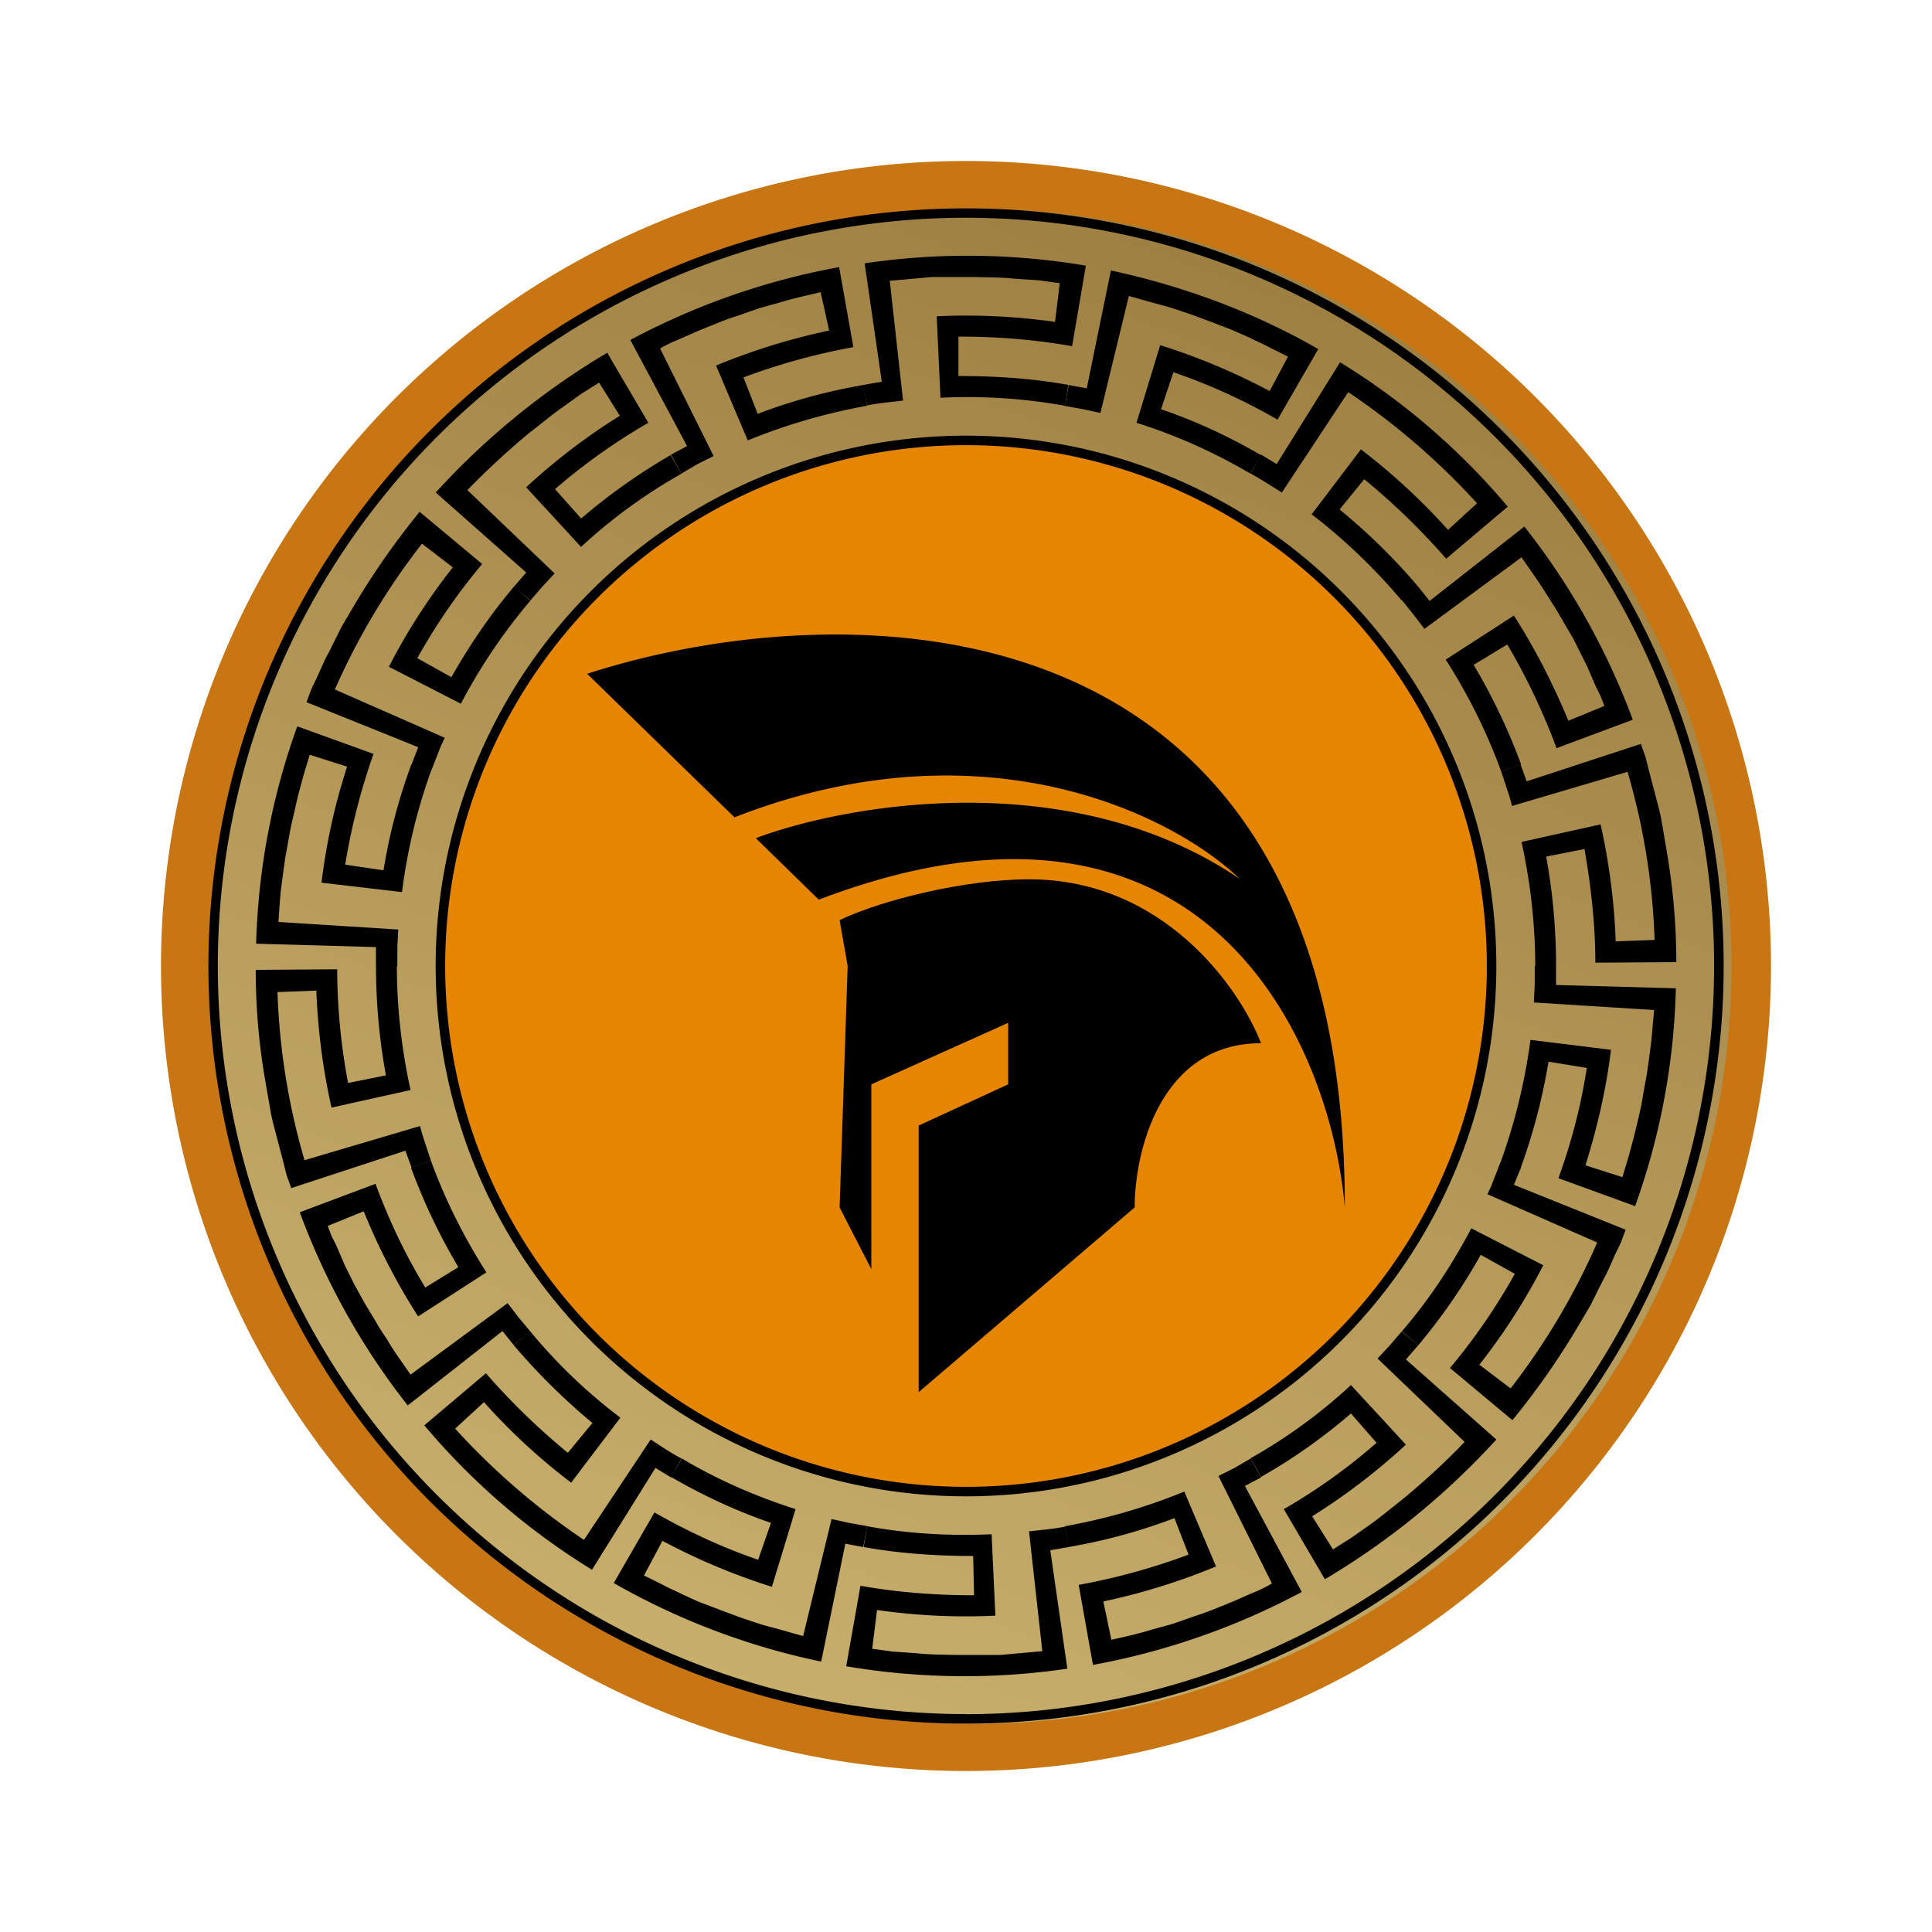 <svg xmlns="http://www.w3.org/2000/svg" width="1em" height="1em" viewBox="0 0 24 24"><g fill="none"><path fill="#C87513" d="M12 21.412a9.411 9.411 0 1 0 0-18.823a9.411 9.411 0 0 0 0 18.823M12 22a10 10 0 1 0 0-20a10 10 0 0 0 0 20"/><path fill="url(#tokenBrandedAegis0)" d="M12 18.47a6.471 6.471 0 1 0 0-12.94a6.471 6.471 0 0 0 0 12.942m0 2.942a9.412 9.412 0 1 0 0-18.823a9.412 9.412 0 0 0 0 18.823"/><path fill="#000" d="M18.588 12a6.588 6.588 0 1 1-13.176 0a6.588 6.588 0 0 1 13.176 0M12 21.294a9.296 9.296 0 0 0 8.587-12.85A9.294 9.294 0 1 0 12 21.293M18.47 12a6.47 6.47 0 1 1-12.94 0a6.47 6.47 0 0 1 12.94 0m2.942 0a9.411 9.411 0 1 1-18.823 0a9.411 9.411 0 0 1 18.823 0"/><path fill="#E68500" d="M12 18.47a6.47 6.47 0 1 0 0-12.94a6.47 6.47 0 0 0 0 12.94"/><path fill="#000" d="M18.648 14.418a7.3 7.3 0 0 0 .364-1.5l1 .123c-.059.488-.17.965-.317 1.435l.459.147l.076-.252l.07-.26l.06-.252l.029-.13l.023-.135l.047-.259l.036-.259l.017-.135l.006-.059l.006-.07l.024-.265l-1.494-.094l.011-.224V12h.265v.236l1.488.041a8.6 8.6 0 0 1-.506 2.706l-.953-.347a7.2 7.2 0 0 0 .353-1.37l-.476-.077a7.4 7.4 0 0 1-.347 1.324z"/><path fill="#000" d="M17.412 16.541c.341-.394.623-.824.865-1.282l.894.458a7.6 7.6 0 0 1-.794 1.236l.388.294a8.5 8.5 0 0 0 1.076-1.812l-1.364-.6l.047-.1l.123-.317l.247.088l-.088.212l1.388.558l-.059.16l-.076.158l-.07.159l-.036.076l-.041.077l-.153.306l-.177.3q-.353.59-.794 1.13l-.776-.648c.306-.365.576-.759.806-1.17l-.424-.236a7.3 7.3 0 0 1-.776 1.124l-.2-.171z"/><path fill="#000" d="M15.53 18.118a6.6 6.6 0 0 0 1.252-.912l.683.74c-.359.33-.747.63-1.165.89l.259.411l.223-.141l.218-.153c.141-.1.276-.212.418-.324c.27-.223.53-.459.776-.717l-1.082-1.036l.153-.164l.147-.171l.206.17l-.153.177l1.123.994a9.3 9.3 0 0 1-2.13 1.736l-.51-.871a7.2 7.2 0 0 0 1.152-.824l-.318-.364a7 7 0 0 1-1.117.788l-.124-.224z"/><path fill="#000" d="M13.23 18.959a7.3 7.3 0 0 0 1.482-.43l.394.93a8 8 0 0 1-1.4.435l.1.476c.177-.04.341-.076.512-.129l.253-.07l.253-.089l.123-.041l.124-.047l.247-.1l.241-.106a1.6 1.6 0 0 0 .241-.118l-.664-1.335l.2-.1l.2-.117l.13.235l-.201.106l.706 1.317a8.9 8.9 0 0 1-2.594.906l-.177-.994a8 8 0 0 0 1.365-.376l-.176-.453a7 7 0 0 1-1.312.358zm-2.46 0c.513.094 1.03.123 1.548.1l.047 1.011c-.488.024-.982 0-1.47-.07l-.06.482l.26.035l.264.018l.136.012l.129.006l.265.006h.529l.53-.047l-.165-1.489c.147-.017.3-.029.447-.058l.047.253l-.23.04l.212 1.471a8.8 8.8 0 0 1-2.747-.03l.177-1c.464.083.94.118 1.411.118l-.011-.488c-.453 0-.912-.03-1.36-.111z"/><path fill="#000" d="M8.471 18.118c.441.264.918.47 1.412.629l-.294.965a8 8 0 0 1-1.36-.571l-.229.43l.236.117c.082.047.164.077.241.118c.082.035.159.076.241.106l.247.094l.253.094l.247.082l.259.07l.124.036l.129.035l.353-1.453l.218.048l.223.04l-.047.26l-.223-.042l-.3 1.465a8.8 8.8 0 0 1-2.577-.976l.506-.877c.412.235.841.435 1.288.588l.159-.458a7 7 0 0 1-1.241-.571l.13-.224z"/><path fill="#000" d="M6.589 16.541c.33.4.706.759 1.118 1.07l-.612.807a7.6 7.6 0 0 1-1.083-1l-.358.329a8.8 8.8 0 0 0 1.6 1.382l.829-1.247c.13.083.253.17.382.235l-.129.236l-.194-.118l-.788 1.265a8.6 8.6 0 0 1-2.083-1.794l.765-.647a8.5 8.5 0 0 0 1.018.988l.305-.37a8 8 0 0 1-.976-.965l.2-.171z"/><path fill="#000" d="M5.353 14.418c.177.488.412.953.689 1.388l-.848.547a8 8 0 0 1-.676-1.306l-.447.182l.047.124l.059.117l.106.247l.117.236l.13.235l.135.224c.041.076.094.153.141.223c.088.153.194.294.294.441l1.206-.888l.136.177l.147.176l-.206.17l-.141-.176l-1.177.924a8.8 8.8 0 0 1-1.341-2.4l.941-.353c.165.447.37.882.618 1.288l.411-.253a7.4 7.4 0 0 1-.588-1.235z"/><path fill="#000" d="M4.93 12c0 .518.059 1.035.17 1.541l-.982.218a8 8 0 0 1-.188-1.453l-.483.018a8.4 8.4 0 0 0 .336 2.088l1.435-.424l.03.112l.105.318l-.24.088l-.077-.212l-1.418.465l-.059-.165l-.041-.165l-.088-.335c-.03-.112-.06-.223-.077-.335l-.059-.341a8 8 0 0 1-.117-1.37l1.012-.007q.001.705.135 1.412l.47-.094A7.5 7.5 0 0 1 4.671 12zm.423-2.418a7 7 0 0 0-.359 1.5l-1-.117a7.6 7.6 0 0 1 .318-1.442l-.465-.147l-.076.253l-.07.26l-.089.388l-.07.388l-.036.264l-.017.13l-.012.13l-.018.264l1.488.094l-.011.223V12H4.67v-.235l-1.488-.042a8.6 8.6 0 0 1 .511-2.7l.947.342a8 8 0 0 0-.352 1.376l.476.07a7 7 0 0 1 .347-1.317zM6.59 7.46a7 7 0 0 0-.865 1.282l-.894-.459q.335-.653.794-1.235l-.383-.294A8.5 8.5 0 0 0 4.16 8.565l1.365.6l-.047.1l-.124.317l-.24-.088l.081-.212l-1.388-.559l.059-.158l.076-.16l.071-.158l.035-.076l.042-.077l.152-.306l.177-.3q.353-.59.794-1.13l.777.648a7.5 7.5 0 0 0-.806 1.17l.423.236c.224-.394.483-.777.777-1.124l.2.17zm1.88-1.578a6.6 6.6 0 0 0-1.252.912l-.682-.741c.358-.33.747-.63 1.164-.888l-.258-.412l-.224.141l-.212.153c-.147.1-.282.218-.423.324q-.406.336-.777.717L6.89 7.123l-.153.165l-.147.17l-.206-.17l.153-.176l-1.124-.994a9.3 9.3 0 0 1 2.13-1.736l.511.87a7.5 7.5 0 0 0-1.159.824l.324.365a7.4 7.4 0 0 1 1.112-.788l.13.223z"/><path fill="#000" d="M10.77 5.041a7.3 7.3 0 0 0-1.481.43l-.394-.93a8 8 0 0 1 1.405-.435l-.106-.477c-.17.042-.34.077-.511.13l-.253.07l-.253.089l-.124.04l-.123.048l-.247.1l-.241.106c-.083.035-.165.07-.242.117l.665 1.336l-.2.1l-.2.117l-.13-.235l.2-.106l-.705-1.318a8.9 8.9 0 0 1 2.594-.905l.177.994a8 8 0 0 0-1.365.376l.176.453a7 7 0 0 1 1.318-.359z"/><path fill="#000" d="M13.23 5.041a6.8 6.8 0 0 0-1.547-.1l-.047-1.012c.488-.023.982 0 1.47.07l.059-.481l-.259-.036l-.264-.017l-.136-.012l-.13-.006l-.264-.006h-.53l-.529.047l.165 1.488c-.147.018-.294.03-.447.06l-.047-.254l.23-.04l-.213-1.471a8.8 8.8 0 0 1 2.748.029l-.171 1a8 8 0 0 0-1.412-.118v.489c.459 0 .918.029 1.365.111z"/><path fill="#000" d="M15.53 5.882a6.8 6.8 0 0 0-1.412-.63l.294-.964c.471.147.93.341 1.36.57L16 4.43l-.236-.117c-.082-.047-.164-.077-.24-.118l-.242-.106l-.247-.094l-.253-.094l-.247-.082l-.259-.071l-.123-.035l-.13-.036l-.353 1.453l-.217-.047l-.224-.04l.047-.26l.224.041l.3-1.464c.9.194 1.776.517 2.576.976l-.506.877a7.3 7.3 0 0 0-1.294-.589l-.153.46c.43.146.847.34 1.242.57l-.13.223z"/><path fill="#000" d="M17.412 7.459a7.2 7.2 0 0 0-1.118-1.07l.612-.807a8 8 0 0 1 1.082 1l.36-.33a8.8 8.8 0 0 0-1.6-1.381l-.824 1.247c-.136-.083-.26-.165-.389-.236l.13-.235l.194.118l.788-1.265a8.6 8.6 0 0 1 2.083 1.794l-.765.647a8.5 8.5 0 0 0-1.018-.988l-.306.376c.353.289.683.612.977.96l-.2.17zm1.236 2.123a7 7 0 0 0-.689-1.388l.847-.547c.265.412.489.853.677 1.306l.447-.183l-.047-.123l-.059-.118l-.106-.247l-.176-.353l-.07-.117l-.13-.224l-.141-.223c-.095-.153-.2-.295-.3-.442l-1.206.889l-.136-.177l-.14-.176l.2-.17l.14.176l1.177-.924a8.8 8.8 0 0 1 1.347 2.4l-.947.353a8 8 0 0 0-.612-1.288l-.418.253q.352.591.589 1.235z"/><path fill="#000" d="M19.071 12c0-.518-.059-1.035-.17-1.541l.982-.218c.106.47.17.965.188 1.453l.483-.018a8.4 8.4 0 0 0-.336-2.088l-1.435.424l-.03-.112l-.105-.318l.24-.088l.077.212l1.418-.465l.059.165l.041.164l.088.336c.03.111.06.223.077.335l.058.341q.117.681.118 1.37l-1.006.007c0-.47-.053-.941-.135-1.412l-.476.094q.123.67.123 1.359zm-2.365 3c0-7.753-6.276-7.647-9.412-6.63l1.83 1.783c3.135-1.224 5.488 0 6.276.765c-2.094-1.424-4.882-.93-6.011-.506l.782.764C14.983 9.341 16.53 12.96 16.706 15"/><path fill="#000" d="M11.412 17.294v-3.312l1.112-.512v-.764l-1.7.764v2.295L10.43 15l.1-3l-.1-.57c.53-.254 1.57-.507 2.353-.507c1.676 0 2.617 1.353 2.882 2.036c-1.259 0-1.57 1.359-1.57 2.04z"/><defs><linearGradient id="tokenBrandedAegis0" x1="15.437" x2="8.562" y1="2.938" y2="21.063" gradientUnits="userSpaceOnUse"><stop stop-color="#9E7F42"/><stop offset="1" stop-color="#C8AF6C"/></linearGradient></defs></g></svg>